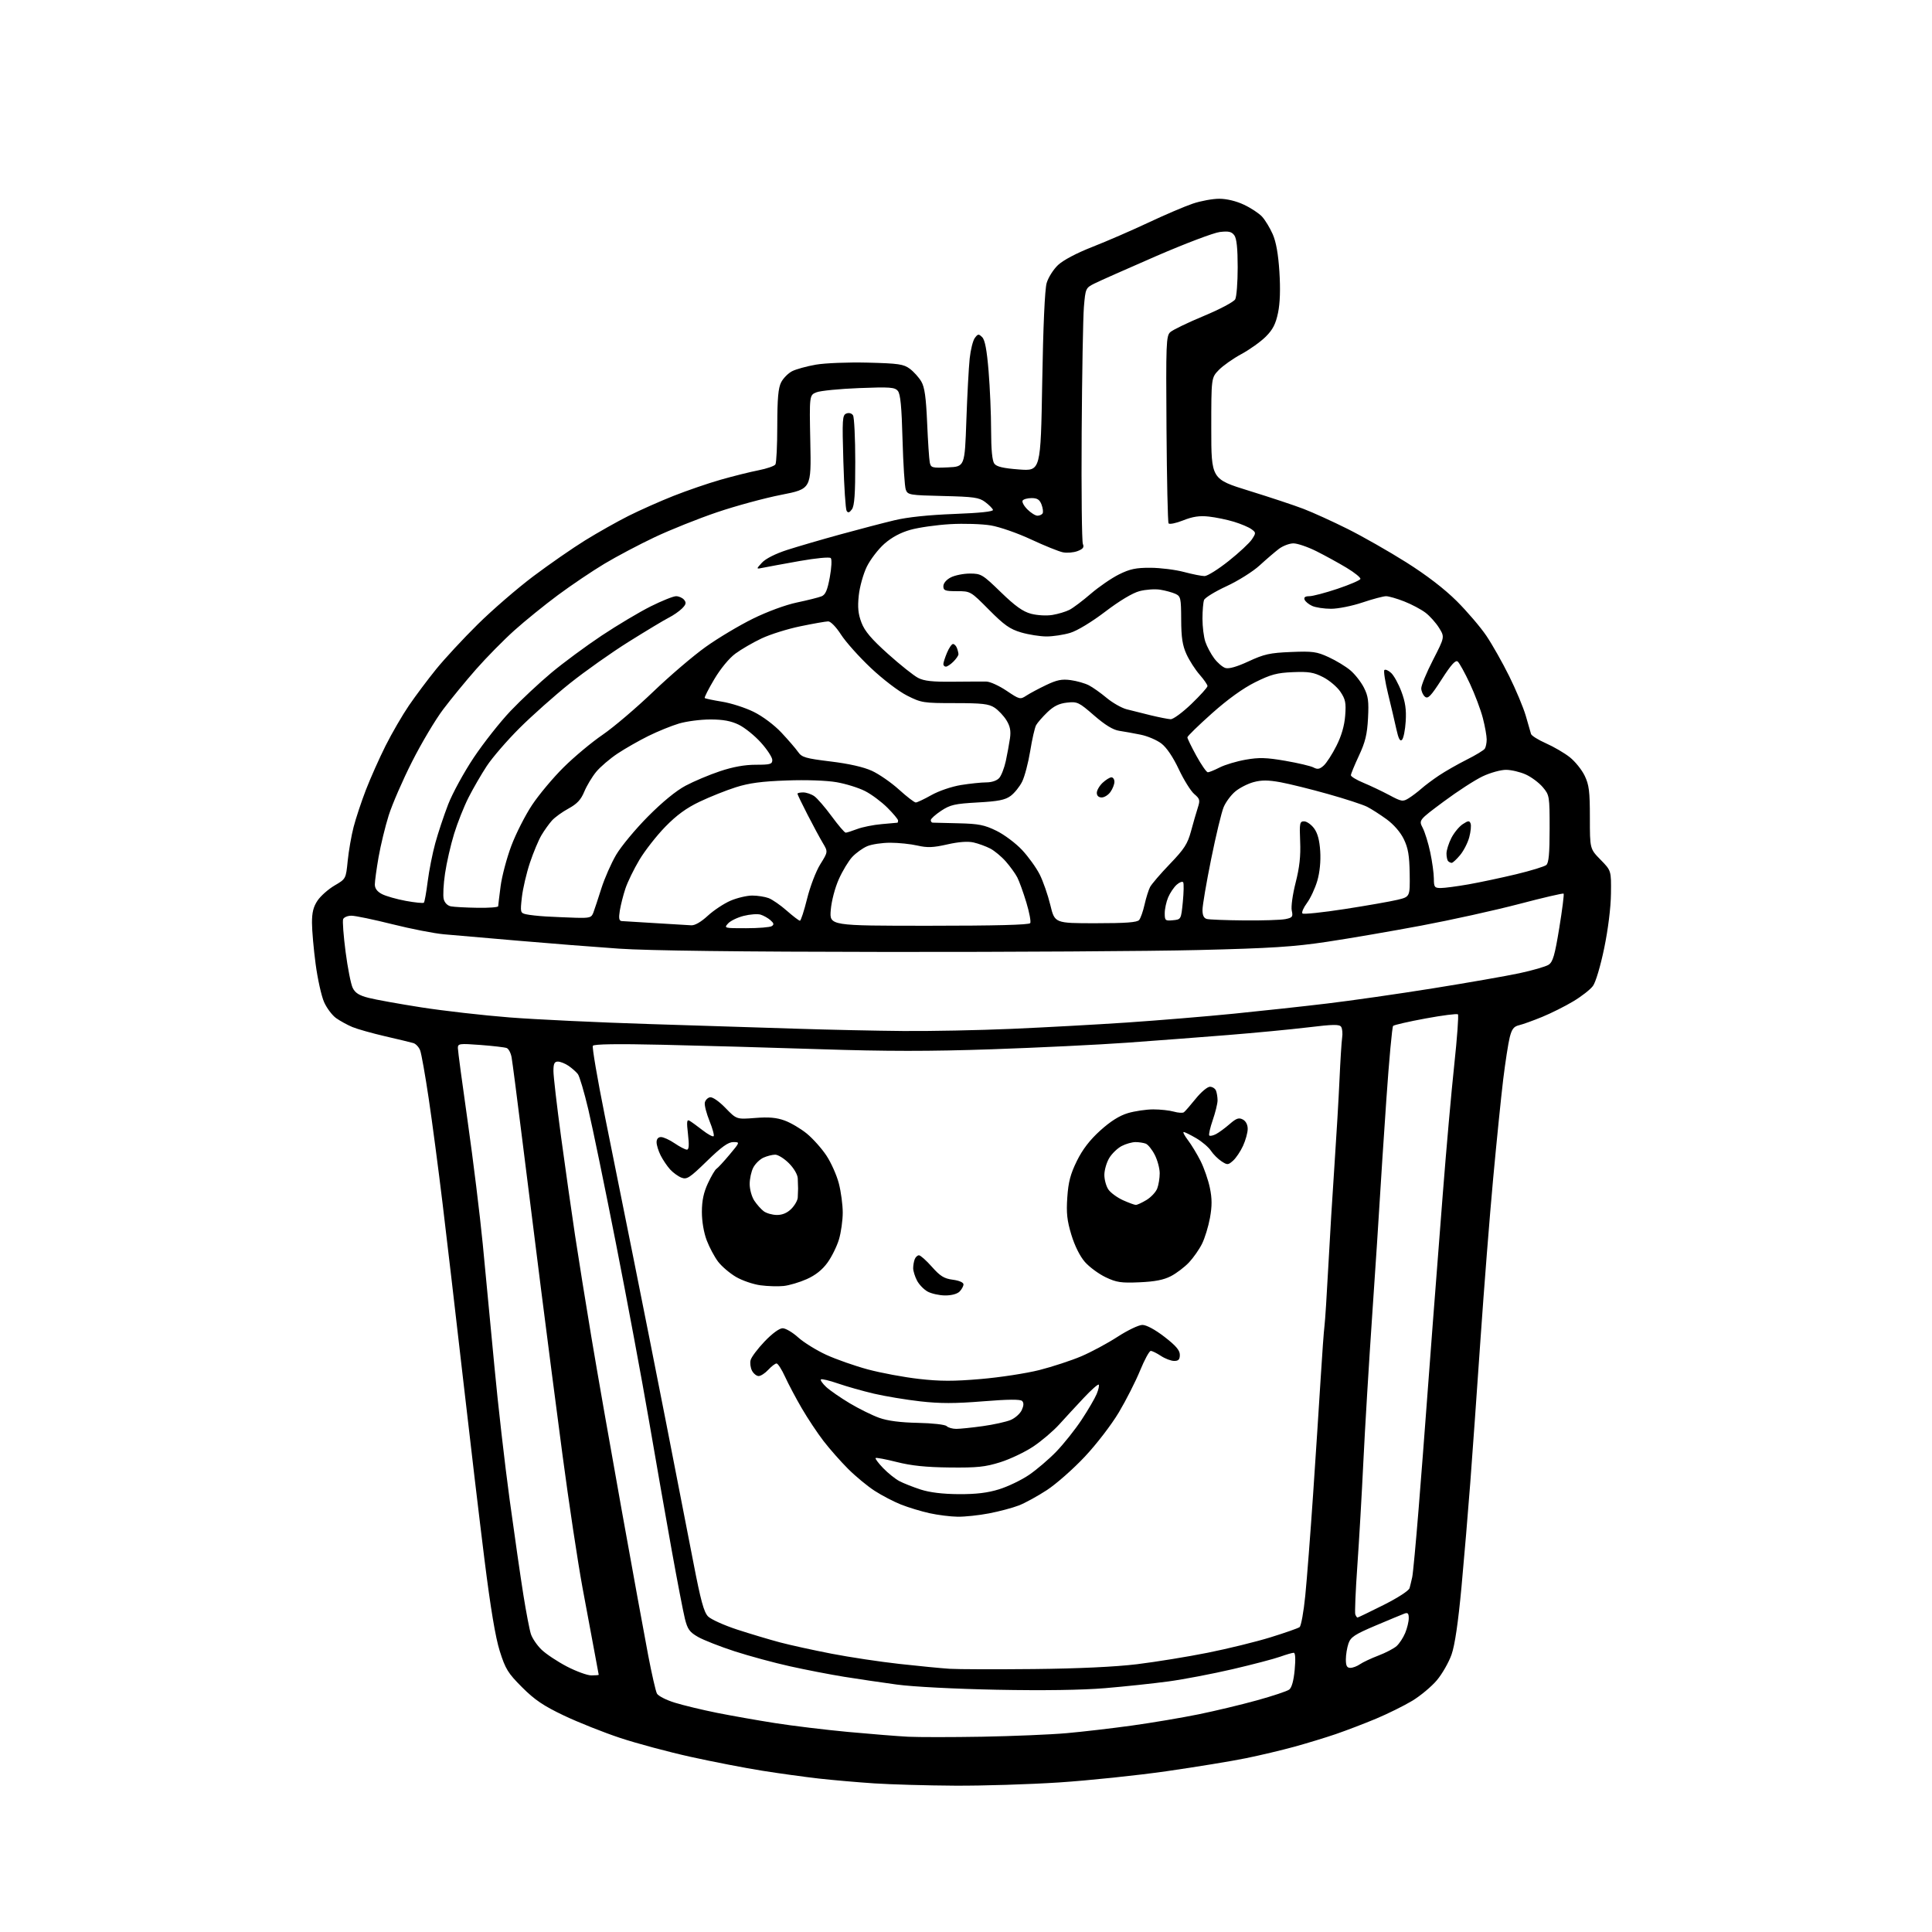 <?xml version="1.0" encoding="UTF-8" standalone="no"?>
<svg 
  version="1.1" 
  xmlns="http://www.w3.org/2000/svg" 
  xmlns:xlink="http://www.w3.org/1999/xlink" 
  xmlns:svg="http://www.w3.org/2000/svg"
  xmlns:rdf="http://www.w3.org/1999/02/22-rdf-syntax-ns#"
  xmlns:cc="http://creativecommons.org/ns#"
  xmlns:dc="http://purl.org/dc/elements/1.1/"
  viewBox="0 0 768 768"
  width="768"
  height="768"
>
<style>svg {background-color: white; }</style>"
<path stroke="none" fill="black" fill-rule="evenodd" d="M379.50,709.83C368.50,709.77 354.10,709.35 347.50,708.92C340.90,708.48 331.00,707.62 325.50,707.00C320.00,706.38 309.90,704.99 303.06,703.90C296.22,702.82 283.39,700.33 274.56,698.38C265.73,696.43 253.10,693.04 246.50,690.85C239.90,688.66 229.86,684.66 224.19,681.97C216.04,678.09 212.56,675.74 207.55,670.73C201.92,665.10 200.93,663.50 198.67,656.36C196.94,650.88 195.01,639.30 192.58,619.91C190.63,604.29 186.76,571.70 184.00,547.50C181.23,523.30 177.61,492.25 175.94,478.50C174.28,464.75 171.80,445.95 170.42,436.71C169.05,427.48 167.52,418.86 167.02,417.55C166.52,416.24 165.30,414.93 164.31,414.64C163.31,414.34 158.26,413.12 153.07,411.93C147.89,410.73 142.04,409.08 140.07,408.26C138.11,407.44 135.21,405.85 133.62,404.73C132.04,403.60 129.88,400.73 128.82,398.33C127.76,395.94 126.26,389.15 125.47,383.24C124.68,377.33 124.03,369.98 124.02,366.90C124.00,362.72 124.57,360.45 126.25,357.96C127.49,356.13 130.53,353.45 133.00,352.00C137.50,349.37 137.50,349.37 138.22,342.18C138.62,338.23 139.67,332.18 140.56,328.75C141.45,325.31 143.65,318.67 145.45,314.00C147.26,309.32 150.78,301.42 153.28,296.43C155.79,291.44 159.97,284.24 162.57,280.43C165.18,276.62 170.04,270.12 173.38,266.00C176.72,261.88 184.17,253.84 189.94,248.15C195.70,242.45 205.62,233.89 211.96,229.11C218.31,224.34 227.59,217.90 232.60,214.80C237.60,211.71 245.35,207.34 249.82,205.09C254.28,202.85 262.34,199.26 267.72,197.13C273.10,195.00 281.55,192.10 286.50,190.69C291.45,189.28 298.20,187.59 301.50,186.95C304.80,186.30 307.83,185.26 308.23,184.63C308.64,184.01 308.98,177.07 308.98,169.20C309.00,158.40 309.37,154.18 310.52,151.97C311.35,150.35 313.30,148.38 314.86,147.57C316.41,146.77 320.66,145.60 324.31,144.96C328.01,144.32 337.10,143.96 344.89,144.15C357.21,144.46 359.19,144.75 361.68,146.60C363.23,147.76 365.28,150.04 366.24,151.67C367.55,153.92 368.11,157.91 368.55,168.07C368.87,175.46 369.34,182.53 369.59,183.79C370.03,185.95 370.47,186.07 376.78,185.79C383.50,185.50 383.50,185.50 384.14,167.18C384.49,157.11 385.09,146.02 385.46,142.53C385.83,139.04 386.75,135.36 387.51,134.35C388.74,132.69 389.04,132.66 390.43,134.03C391.53,135.11 392.28,139.06 392.98,147.53C393.52,154.11 393.98,164.70 393.98,171.06C393.99,178.72 394.42,183.18 395.25,184.30C396.17,185.53 398.76,186.14 405.10,186.62C413.69,187.27 413.69,187.27 414.30,151.89C414.67,129.71 415.33,115.01 416.06,112.51C416.70,110.32 418.74,107.09 420.60,105.34C422.64,103.42 428.01,100.58 434.23,98.15C439.88,95.94 449.88,91.60 456.45,88.51C463.03,85.41 471.00,82.01 474.17,80.94C477.34,79.87 482.09,79.00 484.72,79.01C487.64,79.02 491.44,79.93 494.50,81.38C497.25,82.67 500.49,84.81 501.70,86.13C502.91,87.45 504.80,90.56 505.91,93.06C507.26,96.12 508.13,100.97 508.58,108.04C509.02,114.93 508.84,120.49 508.04,124.34C507.10,128.83 505.97,131.02 503.15,133.84C501.13,135.85 496.78,138.96 493.49,140.74C490.19,142.52 486.15,145.37 484.50,147.07C481.50,150.16 481.50,150.16 481.50,170.31C481.50,190.45 481.50,190.45 496.50,195.09C504.75,197.64 514.51,200.88 518.18,202.29C521.85,203.70 529.73,207.28 535.68,210.25C541.63,213.22 552.12,219.19 559.00,223.53C567.12,228.65 574.16,234.06 579.08,238.95C583.24,243.10 588.55,249.32 590.87,252.76C593.19,256.20 597.26,263.40 599.92,268.76C602.58,274.12 605.54,281.20 606.51,284.50C607.47,287.80 608.41,291.06 608.60,291.75C608.78,292.44 611.46,294.11 614.55,295.48C617.64,296.85 621.89,299.33 624.00,301.00C626.12,302.68 628.78,305.98 629.92,308.34C631.68,311.98 632.00,314.52 632.00,325.03C632.00,337.42 632.00,337.42 636.25,341.76C640.50,346.10 640.50,346.10 640.38,355.30C640.31,360.85 639.24,369.43 637.69,376.93C636.23,384.00 634.30,390.48 633.22,391.93C632.18,393.35 628.66,396.10 625.41,398.04C622.16,399.99 616.58,402.79 613.00,404.25C609.42,405.72 605.31,407.20 603.85,407.54C601.75,408.04 600.97,409.05 600.13,412.39C599.55,414.71 598.39,422.21 597.55,429.05C596.72,435.90 594.92,453.65 593.55,468.50C592.18,483.35 589.91,512.15 588.51,532.50C587.11,552.85 585.29,578.50 584.45,589.50C583.62,600.50 582.05,619.08 580.97,630.79C579.64,645.05 578.33,653.95 577.01,657.72C575.92,660.82 573.29,665.41 571.17,667.93C569.05,670.44 564.66,674.11 561.41,676.08C558.16,678.04 551.67,681.25 547.00,683.21C542.33,685.16 535.12,687.92 531.00,689.33C526.88,690.74 519.45,693.00 514.50,694.36C509.55,695.72 500.92,697.77 495.32,698.91C489.72,700.06 475.55,702.38 463.82,704.07C452.09,705.76 432.82,707.77 421.00,708.55C409.18,709.32 390.50,709.90 379.50,709.83zM390.50,690.37C402.60,690.15 417.68,689.52 424.00,688.96C430.32,688.40 442.02,687.04 450.00,685.93C457.98,684.82 469.90,682.81 476.50,681.46C483.10,680.11 493.54,677.61 499.69,675.90C505.85,674.20 511.59,672.29 512.46,671.65C513.48,670.90 514.25,668.15 514.66,663.75C515.06,659.42 514.92,657.00 514.27,657.00C513.71,657.00 511.28,657.71 508.88,658.57C506.47,659.43 497.98,661.66 490.00,663.52C482.02,665.38 470.55,667.57 464.50,668.39C458.45,669.21 447.11,670.41 439.30,671.07C430.15,671.83 414.83,672.06 396.30,671.70C379.66,671.37 362.86,670.51 356.50,669.64C350.45,668.82 341.00,667.42 335.50,666.54C330.00,665.65 320.32,663.78 314.00,662.37C307.68,660.97 297.77,658.28 292.00,656.41C286.23,654.53 279.70,651.97 277.50,650.72C274.12,648.79 273.31,647.67 272.26,643.47C271.58,640.74 269.20,628.38 266.97,616.00C264.74,603.62 260.68,580.45 257.94,564.50C255.20,548.55 249.33,517.05 244.89,494.50C240.46,471.95 235.49,447.88 233.86,441.00C232.23,434.12 230.36,427.80 229.70,426.95C229.04,426.10 227.39,424.64 226.03,423.70C224.67,422.77 222.76,422.00 221.78,422.00C220.39,422.00 220.00,422.82 220.00,425.75C220.00,427.81 221.37,439.62 223.04,452.00C224.72,464.37 227.21,481.92 228.58,491.00C229.95,500.07 232.88,518.30 235.08,531.50C237.28,544.70 242.68,575.52 247.08,600.00C251.48,624.48 256.24,650.58 257.66,658.00C259.08,665.42 260.64,672.27 261.14,673.21C261.63,674.16 264.84,675.80 268.27,676.85C271.69,677.91 279.23,679.72 285.00,680.88C290.77,682.03 301.12,683.86 308.00,684.94C314.88,686.03 327.93,687.61 337.00,688.46C346.07,689.30 356.88,690.17 361.00,690.38C365.12,690.58 378.40,690.58 390.50,690.37zM235.07,666.00C236.68,666.00 238.00,665.89 238.00,665.75C238.00,665.61 237.31,661.90 236.47,657.50C235.63,653.10 233.40,641.17 231.53,631.00C229.66,620.83 226.10,597.20 223.62,578.50C221.14,559.80 217.30,530.10 215.07,512.50C212.85,494.90 209.43,467.68 207.48,452.00C205.54,436.32 203.68,422.07 203.37,420.32C203.06,418.57 202.18,416.90 201.42,416.61C200.65,416.31 195.97,415.77 191.01,415.39C182.59,414.76 182.00,414.84 182.01,416.61C182.01,417.65 183.78,430.88 185.94,446.00C188.09,461.12 190.77,482.95 191.90,494.50C193.03,506.05 195.11,527.88 196.52,543.00C197.93,558.12 200.66,581.98 202.57,596.00C204.49,610.02 206.95,627.12 208.05,634.00C209.15,640.88 210.49,647.88 211.04,649.57C211.59,651.26 213.49,654.05 215.27,655.77C217.05,657.49 221.57,660.49 225.32,662.45C229.08,664.40 233.46,666.00 235.07,666.00zM411.00,663.47C428.64,663.29 443.34,662.60 452.00,661.55C459.43,660.64 472.05,658.60 480.07,656.99C488.08,655.39 499.33,652.63 505.07,650.85C510.80,649.08 516.00,647.26 516.60,646.81C517.21,646.37 518.23,640.71 518.87,634.25C519.52,627.79 520.91,609.67 521.98,594.00C523.04,578.33 524.39,557.62 524.98,548.00C525.57,538.38 526.25,528.92 526.51,527.00C526.76,525.08 527.44,514.50 528.02,503.50C528.60,492.50 529.70,474.27 530.48,463.00C531.25,451.73 532.15,436.43 532.48,429.00C532.81,421.57 533.28,414.15 533.52,412.50C533.77,410.85 533.60,408.92 533.14,408.20C532.47,407.14 530.06,407.17 519.91,408.40C513.08,409.22 498.73,410.59 488.00,411.45C477.27,412.31 459.27,413.68 448.00,414.49C436.73,415.30 412.59,416.47 394.37,417.10C369.52,417.95 352.41,417.94 325.87,417.07C306.42,416.44 278.31,415.64 263.40,415.31C245.38,414.90 236.09,415.04 235.67,415.72C235.32,416.28 237.47,428.84 240.44,443.62C243.41,458.40 248.56,484.00 251.88,500.50C255.20,517.00 261.05,546.48 264.88,566.00C268.71,585.52 273.53,610.26 275.60,620.97C278.55,636.29 279.81,640.90 281.48,642.57C282.66,643.75 287.87,646.09 293.06,647.79C298.25,649.48 305.88,651.76 310.00,652.86C314.12,653.95 323.35,655.98 330.50,657.36C337.65,658.75 349.80,660.58 357.50,661.43C365.20,662.29 374.20,663.16 377.50,663.37C380.80,663.58 395.88,663.62 411.00,663.47zM536.78,663.00C537.76,663.00 539.48,662.35 540.61,661.56C541.75,660.77 545.05,659.21 547.95,658.11C550.85,657.01 554.11,655.30 555.19,654.32C556.28,653.34 557.80,651.01 558.58,649.15C559.36,647.28 560.00,644.64 560.00,643.27C560.00,641.32 559.62,640.93 558.25,641.44C557.29,641.80 552.13,643.94 546.79,646.20C538.51,649.71 536.93,650.75 536.04,653.30C535.47,654.95 535.00,657.81 535.00,659.65C535.00,662.19 535.43,663.00 536.78,663.00zM539.63,643.00C539.85,643.00 544.49,640.76 549.94,638.03C555.71,635.13 560.05,632.32 560.33,631.28C560.60,630.30 561.07,628.35 561.38,626.94C561.69,625.54 562.83,613.39 563.91,599.94C564.99,586.50 566.36,568.75 566.96,560.50C567.56,552.25 568.73,536.73 569.56,526.00C570.39,515.27 572.18,492.10 573.54,474.50C574.91,456.90 576.95,433.80 578.10,423.17C579.24,412.54 579.89,403.56 579.55,403.22C579.21,402.88 573.43,403.61 566.72,404.85C560.00,406.09 554.18,407.42 553.79,407.81C553.39,408.21 552.18,421.35 551.10,437.02C550.02,452.68 548.86,470.45 548.51,476.50C548.17,482.55 546.81,503.25 545.49,522.50C544.17,541.75 542.58,568.08 541.96,581.00C541.34,593.92 540.26,612.60 539.56,622.50C538.86,632.40 538.50,641.06 538.75,641.75C539.01,642.44 539.40,643.00 539.63,643.00zM380.66,602.92C377.82,602.88 372.80,602.25 369.50,601.52C366.20,600.79 361.11,599.25 358.18,598.09C355.26,596.93 350.54,594.47 347.68,592.62C344.83,590.78 340.08,586.85 337.12,583.89C334.16,580.93 329.77,575.95 327.35,572.81C324.94,569.67 321.05,563.82 318.71,559.80C316.37,555.79 313.38,550.14 312.06,547.25C310.74,544.36 309.22,542.00 308.69,542.00C308.16,542.00 306.69,543.12 305.41,544.50C304.14,545.88 302.41,547.00 301.58,547.00C300.75,547.00 299.57,546.06 298.95,544.91C298.33,543.76 298.08,541.84 298.38,540.66C298.68,539.47 301.18,536.14 303.94,533.25C306.95,530.10 309.81,528.00 311.11,528.00C312.29,528.00 315.07,529.64 317.28,531.64C319.50,533.64 324.50,536.74 328.40,538.54C332.31,540.34 339.77,542.96 345.00,544.37C350.23,545.77 359.35,547.47 365.28,548.14C373.70,549.10 379.11,549.11 389.91,548.18C397.53,547.53 408.00,545.92 413.18,544.61C418.36,543.29 425.85,540.83 429.82,539.15C433.79,537.46 440.29,533.96 444.27,531.38C448.25,528.80 452.67,526.68 454.11,526.68C455.70,526.67 459.12,528.51 462.86,531.39C467.41,534.90 469.00,536.75 469.00,538.56C469.00,540.43 468.47,541.00 466.75,540.99C465.51,540.99 463.15,540.09 461.50,539.00C459.85,537.91 458.03,537.01 457.45,537.01C456.87,537.00 454.96,540.52 453.20,544.81C451.44,549.11 447.64,556.60 444.75,561.45C441.81,566.38 435.84,574.15 431.19,579.09C426.62,583.95 419.87,589.90 416.19,592.31C412.51,594.72 407.48,597.48 405.00,598.44C402.52,599.40 397.20,600.82 393.16,601.59C389.13,602.37 383.50,602.96 380.66,602.92zM381.14,593.95C388.06,593.98 392.59,593.44 397.14,592.02C400.64,590.94 405.98,588.38 409.00,586.33C412.02,584.28 416.92,580.11 419.87,577.06C422.83,574.00 427.36,568.31 429.94,564.41C432.52,560.51 435.22,555.88 435.95,554.13C436.67,552.37 437.04,550.70 436.75,550.42C436.47,550.13 433.78,552.51 430.79,555.70C427.79,558.89 423.40,563.64 421.04,566.26C418.67,568.87 414.04,572.81 410.74,575.02C407.44,577.22 401.54,580.03 397.62,581.26C391.63,583.14 388.44,583.47 377.50,583.35C368.15,583.25 362.26,582.64 356.50,581.18C352.11,580.07 348.31,579.35 348.07,579.59C347.83,579.83 349.18,581.64 351.07,583.60C352.96,585.56 355.85,587.88 357.50,588.76C359.15,589.63 362.98,591.14 366.00,592.12C369.63,593.29 374.77,593.91 381.14,593.95zM380.13,568.00C381.63,568.00 386.37,567.51 390.67,566.91C394.96,566.32 399.94,565.21 401.74,564.47C403.53,563.72 405.52,561.94 406.17,560.52C406.98,558.75 407.02,557.62 406.31,556.91C405.60,556.20 400.75,556.24 390.71,557.05C379.57,557.95 373.70,557.95 365.82,557.06C360.14,556.42 351.87,555.04 347.44,554.01C343.00,552.97 336.56,551.15 333.12,549.96C329.68,548.77 326.62,548.04 326.32,548.34C326.02,548.64 326.98,550.00 328.45,551.37C329.92,552.73 334.14,555.64 337.81,557.84C341.49,560.03 346.75,562.63 349.50,563.61C352.84,564.81 357.93,565.47 364.86,565.61C370.71,565.73 375.69,566.29 376.31,566.91C376.91,567.51 378.63,568.00 380.13,568.00zM375.68,514.96C373.38,514.94 370.27,514.25 368.76,513.43C367.26,512.62 365.34,510.63 364.51,509.02C363.68,507.42 363.00,505.21 363.00,504.13C363.00,503.05 363.27,501.45 363.61,500.58C363.94,499.71 364.70,499.00 365.30,499.00C365.90,499.00 368.22,501.06 370.45,503.58C373.74,507.29 375.30,508.26 378.75,508.71C381.28,509.04 383.00,509.79 383.00,510.56C383.00,511.27 382.29,512.56 381.43,513.43C380.48,514.37 378.19,514.98 375.68,514.96zM311.50,511.20C309.30,511.43 305.15,511.31 302.28,510.92C299.41,510.54 295.04,509.04 292.56,507.59C290.09,506.14 286.89,503.42 285.46,501.54C284.03,499.66 281.99,495.84 280.93,493.05C279.77,489.99 279.00,485.50 279.01,481.74C279.02,477.28 279.70,474.04 281.41,470.37C282.72,467.55 284.25,464.96 284.81,464.62C285.36,464.28 287.70,461.75 290.00,459.00C294.19,454.00 294.19,454.00 291.48,454.00C289.46,454.00 286.80,455.92 281.03,461.53C274.14,468.24 273.03,468.96 270.90,468.14C269.58,467.63 267.54,466.15 266.37,464.86C265.19,463.56 263.51,461.06 262.62,459.30C261.73,457.54 261.00,455.18 261.00,454.05C261.00,452.76 261.65,452.00 262.77,452.00C263.74,452.00 266.19,453.12 268.21,454.50C270.24,455.88 272.41,457.00 273.05,457.00C273.87,457.00 273.99,455.24 273.49,450.87C272.90,445.84 273.02,444.88 274.14,445.54C274.89,445.98 277.21,447.66 279.30,449.29C281.38,450.91 283.36,451.98 283.68,451.66C284.00,451.33 283.26,448.61 282.04,445.61C280.82,442.60 279.98,439.33 280.17,438.33C280.37,437.34 281.29,436.37 282.23,436.19C283.24,436.00 285.78,437.75 288.38,440.43C292.81,444.99 292.81,444.99 300.16,444.41C305.58,443.98 308.65,444.24 311.91,445.43C314.34,446.31 318.31,448.65 320.74,450.64C323.16,452.63 326.67,456.56 328.53,459.38C330.40,462.20 332.61,467.18 333.46,470.46C334.31,473.74 335.00,478.94 335.00,482.03C335.00,485.11 334.33,489.90 333.51,492.65C332.69,495.41 330.63,499.59 328.94,501.92C326.87,504.78 324.16,506.93 320.68,508.48C317.83,509.75 313.70,510.97 311.50,511.20zM453.00,509.73C445.63,510.05 443.83,509.78 439.49,507.71C436.74,506.39 433.04,503.67 431.27,501.66C429.30,499.41 427.22,495.24 425.89,490.87C424.16,485.18 423.84,482.19 424.27,475.95C424.68,469.87 425.52,466.69 428.07,461.50C430.33,456.91 433.21,453.17 437.36,449.41C441.45,445.72 444.98,443.49 448.37,442.48C451.12,441.67 455.65,441.00 458.44,441.00C461.23,441.00 464.91,441.40 466.62,441.89C468.33,442.38 470.13,442.49 470.62,442.14C471.10,441.79 473.22,439.36 475.32,436.75C477.42,434.14 479.96,432.00 480.96,432.00C481.96,432.00 483.06,432.71 483.39,433.58C483.73,434.45 484.00,436.18 484.00,437.43C484.00,438.67 483.14,442.19 482.08,445.26C481.03,448.32 480.41,451.08 480.71,451.38C481.02,451.68 482.22,451.43 483.38,450.82C484.55,450.21 486.98,448.42 488.80,446.84C491.47,444.52 492.46,444.18 494.05,445.02C495.26,445.67 495.99,447.10 495.98,448.79C495.97,450.28 495.13,453.30 494.12,455.50C493.11,457.70 491.33,460.35 490.17,461.38C488.18,463.15 487.90,463.16 485.54,461.62C484.16,460.71 482.28,458.83 481.37,457.45C480.46,456.06 477.83,453.81 475.52,452.46C473.21,451.11 470.97,450.00 470.54,450.00C470.11,450.00 470.88,451.46 472.24,453.25C473.60,455.04 475.85,458.75 477.24,461.50C478.63,464.25 480.29,469.06 480.94,472.18C481.83,476.47 481.83,479.40 480.98,484.13C480.35,487.57 478.93,492.22 477.81,494.45C476.70,496.68 474.37,500.00 472.64,501.84C470.91,503.67 467.70,506.12 465.50,507.27C462.62,508.77 459.13,509.46 453.00,509.73zM308.80,482.97C310.99,482.99 312.91,482.18 314.55,480.55C315.90,479.20 317.06,477.17 317.12,476.05C317.19,474.92 317.25,473.32 317.25,472.50C317.25,471.68 317.19,469.83 317.12,468.40C317.05,466.90 315.57,464.37 313.60,462.40C311.73,460.53 309.28,459.00 308.15,459.00C307.02,459.00 304.91,459.54 303.47,460.19C302.03,460.85 300.21,462.63 299.43,464.15C298.64,465.66 298.00,468.61 298.01,470.70C298.01,472.79 298.83,475.74 299.84,477.27C300.84,478.79 302.52,480.68 303.58,481.48C304.64,482.28 306.98,482.95 308.80,482.97zM451.50,478.97C452.05,478.98 453.97,478.09 455.77,477.00C457.58,475.90 459.49,473.84 460.02,472.43C460.56,471.02 461.00,468.31 461.00,466.40C461.00,464.48 460.12,461.19 459.04,459.08C457.97,456.97 456.35,454.97 455.46,454.62C454.57,454.28 452.73,454.00 451.37,454.00C450.01,454.00 447.55,454.70 445.91,455.55C444.26,456.40 442.03,458.54 440.96,460.30C439.89,462.06 439.01,465.09 439.00,467.03C439.00,468.97 439.73,471.60 440.63,472.89C441.53,474.17 444.12,476.06 446.38,477.09C448.65,478.11 450.95,478.96 451.50,478.97zM359.01,409.84C369.75,409.93 389.10,409.55 402.01,408.99C414.93,408.43 435.62,407.30 448.00,406.47C460.38,405.63 479.50,404.05 490.50,402.95C501.50,401.85 518.15,400.04 527.50,398.92C536.85,397.81 555.74,395.10 569.49,392.90C583.23,390.70 598.75,387.99 603.99,386.87C609.22,385.75 614.44,384.24 615.58,383.51C617.29,382.41 618.04,379.85 619.83,368.92C621.02,361.63 621.80,355.47 621.56,355.23C621.33,355.00 613.34,356.85 603.82,359.36C594.29,361.86 576.83,365.72 565.00,367.94C553.17,370.16 536.30,373.06 527.50,374.38C514.35,376.36 505.26,376.95 476.50,377.65C457.25,378.12 401.45,378.46 352.50,378.41C294.02,378.35 257.50,377.90 246.00,377.10C236.38,376.44 218.38,375.02 206.00,373.95C193.62,372.88 180.35,371.73 176.50,371.40C172.65,371.06 163.43,369.26 156.00,367.40C148.57,365.54 141.25,364.01 139.72,364.01C138.19,364.00 136.70,364.63 136.40,365.39C136.11,366.16 136.55,372.01 137.38,378.40C138.21,384.78 139.48,391.22 140.20,392.69C141.18,394.71 142.74,395.70 146.50,396.66C149.25,397.37 158.70,399.07 167.50,400.45C176.30,401.82 192.05,403.62 202.50,404.44C212.95,405.26 237.93,406.44 258.00,407.07C278.07,407.70 304.62,408.55 317.00,408.94C329.38,409.34 348.28,409.75 359.01,409.84zM296.60,368.98C301.49,368.98 306.07,368.61 306.77,368.16C307.76,367.54 307.65,367.00 306.27,365.79C305.30,364.94 303.53,363.94 302.34,363.58C301.16,363.22 298.15,363.44 295.65,364.07C293.16,364.69 290.35,366.06 289.41,367.10C287.73,368.95 287.91,369.00 296.60,368.98zM274.77,367.82C276.19,367.93 278.65,366.52 281.34,364.04C283.70,361.87 287.77,359.17 290.40,358.04C293.02,356.92 296.90,356.00 299.02,356.00C301.14,356.00 304.08,356.46 305.56,357.02C307.03,357.58 310.28,359.83 312.76,362.02C315.25,364.21 317.60,366.00 317.98,366.00C318.36,366.00 319.64,362.07 320.83,357.27C322.03,352.41 324.35,346.34 326.07,343.57C329.17,338.60 329.17,338.60 327.05,335.05C325.89,333.10 323.15,328.02 320.97,323.77C318.79,319.52 317.00,315.81 317.00,315.52C317.00,315.23 318.02,315.00 319.28,315.00C320.53,315.00 322.52,315.68 323.70,316.50C324.88,317.33 327.99,320.93 330.61,324.50C333.24,328.08 335.74,331.00 336.17,331.00C336.61,331.00 338.66,330.35 340.73,329.56C342.80,328.77 347.20,327.88 350.50,327.60C353.80,327.32 356.61,327.06 356.75,327.04C356.89,327.02 357.00,326.62 357.00,326.16C357.00,325.69 355.09,323.40 352.75,321.07C350.41,318.73 346.42,315.76 343.89,314.47C341.35,313.17 336.26,311.58 332.57,310.94C328.59,310.25 320.52,309.96 312.69,310.25C302.83,310.60 297.73,311.28 292.50,312.95C288.65,314.17 282.19,316.75 278.14,318.68C272.87,321.18 268.97,324.03 264.47,328.64C261.00,332.20 256.37,338.12 254.17,341.80C251.97,345.49 249.46,350.64 248.60,353.25C247.73,355.86 246.74,359.80 246.38,362.00C245.90,365.01 246.08,366.03 247.12,366.14C247.88,366.21 253.90,366.58 260.50,366.96C267.10,367.34 273.52,367.73 274.77,367.82zM369.30,368.00C395.67,368.00 409.10,367.65 409.53,366.96C409.88,366.39 409.18,362.67 407.98,358.71C406.78,354.74 405.16,350.27 404.38,348.76C403.60,347.26 401.55,344.42 399.83,342.46C398.11,340.50 395.31,338.17 393.60,337.29C391.90,336.41 388.93,335.33 387.00,334.89C384.71,334.37 381.10,334.64 376.55,335.67C370.95,336.94 368.65,337.03 364.72,336.13C362.04,335.51 357.17,335.00 353.89,335.00C350.62,335.00 346.49,335.62 344.72,336.38C342.95,337.13 340.29,339.05 338.80,340.63C337.32,342.21 334.91,346.20 333.44,349.50C331.90,352.96 330.54,358.15 330.24,361.75C329.73,368.00 329.73,368.00 369.30,368.00zM435.51,367.00C447.56,367.00 452.03,366.67 452.83,365.71C453.42,365.00 454.39,362.24 454.98,359.58C455.58,356.92 456.56,353.79 457.16,352.62C457.77,351.46 461.31,347.32 465.05,343.44C470.76,337.50 472.09,335.45 473.44,330.44C474.32,327.17 475.53,322.98 476.13,321.13C477.12,318.07 476.98,317.55 474.72,315.63C473.35,314.46 470.59,310.03 468.59,305.79C466.30,300.92 463.74,297.14 461.67,295.56C459.86,294.18 456.16,292.60 453.44,292.05C450.72,291.50 446.88,290.80 444.91,290.51C442.45,290.14 439.30,288.21 434.91,284.40C428.85,279.13 428.26,278.85 424.16,279.30C420.99,279.65 418.89,280.68 416.33,283.14C414.41,284.99 412.40,287.30 411.86,288.28C411.33,289.27 410.27,293.89 409.52,298.56C408.76,303.22 407.32,308.69 406.32,310.71C405.32,312.72 403.25,315.28 401.73,316.40C399.54,318.00 396.81,318.54 388.61,318.99C379.54,319.50 377.74,319.91 374.12,322.30C371.86,323.80 370.00,325.47 370.00,326.01C370.00,326.56 370.34,327.01 370.75,327.02C371.16,327.03 375.77,327.14 381.00,327.27C389.07,327.46 391.35,327.92 396.12,330.26C399.22,331.78 403.79,335.21 406.29,337.88C408.79,340.55 411.94,344.93 413.30,347.62C414.65,350.30 416.55,355.76 417.52,359.75C419.27,367.00 419.27,367.00 435.51,367.00zM466.25,365.81C469.50,365.50 469.50,365.50 470.19,358.55C470.56,354.73 470.63,351.21 470.34,350.74C470.04,350.26 468.88,350.69 467.76,351.68C466.64,352.68 465.11,354.95 464.36,356.72C463.61,358.49 463.00,361.33 463.00,363.03C463.00,365.92 463.22,366.11 466.25,365.81zM494.62,365.88C501.84,365.95 509.18,365.71 510.92,365.37C513.77,364.80 514.04,364.45 513.50,361.99C513.16,360.45 513.84,355.56 515.03,350.88C516.58,344.81 517.08,340.30 516.83,334.50C516.53,327.20 516.67,326.50 518.39,326.50C519.43,326.50 521.21,327.74 522.35,329.26C523.77,331.16 524.53,334.00 524.81,338.38C525.06,342.36 524.63,346.76 523.65,350.12C522.79,353.08 520.94,357.05 519.54,358.95C518.14,360.84 517.33,362.72 517.75,363.12C518.16,363.52 525.70,362.73 534.50,361.37C543.30,360.01 552.75,358.35 555.50,357.69C560.50,356.49 560.50,356.49 560.37,347.30C560.26,340.08 559.76,337.14 558.04,333.58C556.70,330.81 554.04,327.75 551.18,325.66C548.60,323.79 545.13,321.56 543.45,320.71C541.77,319.85 534.79,317.57 527.95,315.65C521.10,313.72 512.58,311.61 509.00,310.95C504.08,310.06 501.48,310.05 498.30,310.91C495.98,311.54 492.70,313.22 491.01,314.65C489.31,316.07 487.24,318.87 486.41,320.87C485.57,322.87 483.34,332.15 481.45,341.50C479.56,350.85 478.01,359.93 478.01,361.68C478.00,363.87 478.54,365.00 479.75,365.31C480.71,365.56 487.41,365.82 494.62,365.88zM228.77,364.82C234.44,364.98 235.12,364.79 235.88,362.75C236.34,361.51 237.77,357.20 239.05,353.16C240.33,349.13 242.98,343.11 244.94,339.78C246.90,336.46 252.56,329.63 257.53,324.62C263.20,318.89 268.77,314.32 272.53,312.33C275.81,310.58 281.95,307.99 286.18,306.58C291.33,304.85 296.02,304.00 300.43,304.00C306.21,304.00 307.00,303.77 307.00,302.11C307.00,301.07 304.97,297.95 302.48,295.19C299.99,292.42 296.02,289.22 293.66,288.08C290.57,286.58 287.41,286.00 282.37,286.00C278.51,286.00 272.92,286.73 269.93,287.61C266.94,288.50 261.46,290.72 257.75,292.56C254.04,294.39 248.52,297.54 245.49,299.55C242.45,301.57 238.63,304.84 236.99,306.82C235.36,308.81 233.23,312.35 232.26,314.69C230.94,317.90 229.38,319.56 225.99,321.41C223.50,322.76 220.54,324.91 219.40,326.18C218.26,327.46 216.38,330.07 215.24,332.00C214.09,333.93 212.02,338.88 210.64,343.00C209.27,347.12 207.83,353.29 207.45,356.70C206.78,362.66 206.84,362.92 209.13,363.44C210.43,363.74 213.97,364.13 217.00,364.31C220.03,364.48 225.32,364.71 228.77,364.82zM189.75,360.86C194.29,360.94 198.01,360.66 198.03,360.25C198.05,359.84 198.48,356.25 199.00,352.28C199.52,348.31 201.43,341.10 203.25,336.25C205.07,331.40 208.79,324.07 211.52,319.97C214.25,315.87 219.89,309.13 224.06,305.01C228.22,300.88 235.20,295.05 239.57,292.07C243.93,289.08 252.92,281.43 259.56,275.07C266.19,268.70 275.64,260.63 280.56,257.13C285.47,253.62 293.91,248.59 299.29,245.94C305.00,243.13 312.29,240.44 316.79,239.50C321.03,238.61 325.43,237.50 326.56,237.05C328.14,236.41 328.90,234.66 329.86,229.46C330.56,225.65 330.73,222.33 330.24,221.84C329.75,221.35 324.39,221.86 317.94,223.00C311.65,224.12 305.15,225.31 303.50,225.65C300.50,226.27 300.50,226.27 302.89,223.67C304.35,222.08 308.24,220.12 312.89,218.61C317.08,217.26 326.57,214.49 334.00,212.45C341.43,210.41 351.10,207.88 355.50,206.83C360.68,205.58 369.07,204.70 379.29,204.31C389.59,203.92 394.95,203.35 394.72,202.67C394.53,202.09 393.13,200.69 391.62,199.56C389.20,197.75 387.14,197.46 374.88,197.17C361.59,196.86 360.85,196.74 360.07,194.67C359.62,193.48 359.04,184.53 358.77,174.78C358.42,161.71 357.94,156.63 356.91,155.40C355.70,153.93 353.81,153.79 341.51,154.27C333.81,154.57 326.20,155.32 324.61,155.93C321.73,157.05 321.73,157.05 322.11,175.70C322.50,194.35 322.50,194.35 310.50,196.71C303.90,198.00 292.43,201.12 285.00,203.64C277.57,206.16 266.45,210.61 260.27,213.53C254.09,216.45 245.09,221.21 240.27,224.10C235.45,226.99 227.14,232.59 221.81,236.54C216.49,240.49 208.67,246.82 204.45,250.61C200.23,254.40 193.41,261.32 189.29,266.00C185.17,270.68 179.26,277.88 176.16,282.00C173.05,286.12 167.48,295.48 163.79,302.79C160.09,310.09 155.92,319.69 154.52,324.11C153.13,328.54 151.31,336.01 150.49,340.71C149.67,345.41 149.00,350.32 149.00,351.61C149.00,353.17 149.95,354.44 151.85,355.42C153.41,356.23 157.69,357.45 161.34,358.12C165.00,358.79 168.22,359.11 168.50,358.83C168.78,358.55 169.46,354.77 170.01,350.42C170.56,346.07 171.92,339.21 173.03,335.17C174.13,331.13 176.44,324.21 178.14,319.79C179.85,315.36 184.44,306.97 188.34,301.13C192.24,295.30 198.82,286.96 202.96,282.61C207.11,278.25 214.40,271.43 219.16,267.45C223.92,263.47 232.92,256.82 239.16,252.67C245.40,248.52 254.16,243.30 258.63,241.06C263.10,238.83 267.65,237.00 268.75,237.00C269.85,237.00 271.29,237.64 271.94,238.43C272.89,239.57 272.72,240.28 271.12,241.88C270.01,242.99 267.62,244.65 265.80,245.56C263.99,246.48 256.88,250.76 250.00,255.06C243.12,259.36 232.55,266.84 226.50,271.67C220.45,276.51 211.44,284.52 206.47,289.48C201.50,294.44 195.67,301.20 193.50,304.50C191.33,307.80 188.07,313.43 186.26,317.00C184.44,320.57 181.85,327.10 180.50,331.50C179.15,335.90 177.53,342.97 176.91,347.22C176.28,351.46 176.04,356.04 176.38,357.40C176.76,358.89 177.89,360.03 179.25,360.29C180.49,360.53 185.21,360.79 189.75,360.86zM572.75,353.00C574.26,353.00 579.23,352.34 583.79,351.54C588.36,350.73 596.87,348.92 602.72,347.52C608.57,346.11 613.95,344.46 614.68,343.85C615.65,343.04 616.00,339.28 616.00,329.45C616.00,316.45 615.94,316.08 613.29,312.93C611.80,311.16 608.76,308.89 606.54,307.88C604.32,306.87 600.78,306.03 598.69,306.02C596.59,306.01 592.40,307.17 589.37,308.61C586.34,310.04 579.38,314.55 573.91,318.62C563.96,326.02 563.96,326.02 565.55,329.10C566.42,330.79 567.78,335.17 568.55,338.84C569.33,342.50 569.97,347.19 569.98,349.25C570.00,352.67 570.24,353.00 572.75,353.00zM577.08,343.00C576.67,343.00 576.03,342.70 575.67,342.33C575.30,341.97 575.00,340.60 575.00,339.29C575.00,337.99 575.87,335.21 576.94,333.11C578.01,331.02 580.04,328.55 581.46,327.62C583.63,326.19 584.12,326.15 584.58,327.36C584.89,328.15 584.64,330.62 584.04,332.85C583.44,335.08 581.79,338.28 580.38,339.95C578.98,341.63 577.49,343.00 577.08,343.00zM364.03,319.00C364.58,319.00 367.39,317.67 370.27,316.05C373.23,314.39 378.32,312.66 382.00,312.06C385.57,311.49 390.12,311.01 392.10,311.01C394.26,311.00 396.30,310.31 397.22,309.25C398.06,308.29 399.23,305.25 399.83,302.50C400.42,299.75 401.16,295.70 401.48,293.50C401.90,290.53 401.54,288.68 400.07,286.30C398.98,284.55 396.86,282.30 395.34,281.30C393.04,279.80 390.43,279.50 379.54,279.50C367.04,279.50 366.26,279.38 360.56,276.50C357.19,274.80 350.95,270.03 346.15,265.50C341.49,261.10 336.16,255.14 334.31,252.25C332.37,249.23 330.21,247.01 329.22,247.01C328.27,247.02 323.31,247.89 318.19,248.95C313.07,250.00 306.09,252.19 302.69,253.81C299.28,255.42 294.62,258.13 292.32,259.83C289.86,261.64 286.42,265.81 283.94,269.99C281.63,273.88 279.92,277.25 280.14,277.48C280.37,277.70 283.46,278.35 287.02,278.93C290.58,279.50 296.24,281.32 299.59,282.97C303.16,284.73 307.73,288.15 310.63,291.23C313.35,294.13 316.33,297.59 317.25,298.91C318.73,301.05 320.20,301.48 330.19,302.70C337.44,303.58 343.29,304.90 346.58,306.41C349.40,307.70 354.26,311.06 357.37,313.88C360.48,316.70 363.47,319.00 364.03,319.00zM560.00,317.30C561.38,316.44 563.62,314.74 565.00,313.52C566.38,312.29 569.52,309.94 572.00,308.28C574.48,306.62 579.42,303.80 583.00,302.00C586.58,300.21 589.83,298.24 590.23,297.62C590.64,297.00 590.98,295.36 590.98,293.96C590.99,292.56 590.31,288.74 589.46,285.46C588.62,282.18 586.29,276.01 584.30,271.74C582.30,267.47 580.13,263.53 579.47,262.98C578.60,262.25 576.86,264.18 573.08,270.07C568.77,276.76 567.64,277.94 566.44,276.95C565.65,276.29 564.99,274.80 564.97,273.63C564.96,272.46 567.05,267.39 569.63,262.37C574.31,253.24 574.31,253.24 572.06,249.60C570.82,247.60 568.39,244.88 566.66,243.56C564.92,242.24 561.12,240.22 558.21,239.08C555.31,237.94 552.05,237.00 550.98,237.00C549.92,237.00 545.69,238.12 541.59,239.50C537.50,240.88 531.89,242.00 529.12,242.00C526.36,242.00 522.97,241.49 521.60,240.86C520.23,240.24 518.87,239.12 518.59,238.36C518.23,237.44 518.85,237.00 520.48,237.00C521.81,237.00 526.86,235.67 531.69,234.05C536.52,232.43 540.61,230.67 540.78,230.15C540.96,229.63 538.49,227.63 535.30,225.71C532.11,223.79 526.70,220.82 523.28,219.11C519.86,217.40 515.75,216.00 514.16,216.00C512.57,216.00 509.97,216.99 508.38,218.19C506.80,219.39 503.34,222.36 500.70,224.78C498.06,227.20 492.15,230.91 487.58,233.02C483.01,235.13 478.98,237.60 478.63,238.51C478.29,239.42 478.00,242.76 478.00,245.93C478.00,249.11 478.51,253.23 479.14,255.10C479.76,256.97 481.34,259.93 482.64,261.68C483.94,263.43 485.95,265.17 487.10,265.53C488.49,265.97 491.65,265.07 496.35,262.89C502.52,260.03 504.82,259.52 513.16,259.18C521.80,258.82 523.40,259.04 528.16,261.23C531.10,262.58 534.98,264.93 536.79,266.47C538.61,268.00 541.02,271.08 542.16,273.31C543.89,276.71 544.16,278.70 543.81,285.48C543.47,291.93 542.73,294.99 540.19,300.41C538.44,304.16 537.00,307.65 537.00,308.17C537.00,308.69 539.25,310.05 542.01,311.19C544.76,312.33 549.37,314.53 552.26,316.06C557.18,318.69 557.65,318.76 560.00,317.30zM437.94,317.00C436.73,317.00 436.00,316.32 436.00,315.17C436.00,314.17 437.04,312.37 438.31,311.17C439.59,309.98 441.16,309.00 441.81,309.00C442.47,309.00 443.00,309.80 443.00,310.78C443.00,311.76 442.30,313.56 441.44,314.78C440.59,316.00 439.01,317.00 437.94,317.00zM480.13,307.00C480.65,307.00 482.80,306.12 484.89,305.05C486.99,303.99 491.63,302.60 495.21,301.98C500.51,301.05 503.43,301.14 510.95,302.44C516.04,303.32 521.09,304.51 522.18,305.10C523.74,305.93 524.61,305.76 526.19,304.33C527.31,303.32 529.58,299.81 531.24,296.51C533.25,292.54 534.42,288.50 534.73,284.51C535.13,279.39 534.84,277.98 532.84,275.00C531.54,273.07 528.46,270.46 525.99,269.19C522.23,267.26 520.27,266.93 513.95,267.19C507.62,267.45 505.19,268.10 498.95,271.20C494.13,273.59 488.05,277.97 481.75,283.59C476.39,288.37 472.00,292.65 472.00,293.11C472.00,293.56 473.62,296.87 475.59,300.47C477.57,304.06 479.61,307.00 480.13,307.00zM557.32,294.08C556.54,294.86 555.91,293.66 555.07,289.83C554.43,286.90 552.95,280.57 551.77,275.77C550.60,270.96 549.94,266.73 550.31,266.36C550.68,265.98 551.88,266.49 552.97,267.48C554.06,268.46 555.91,271.80 557.07,274.89C558.64,279.06 559.08,282.10 558.79,286.75C558.58,290.18 557.92,293.48 557.32,294.08zM465.34,285.90C466.35,285.96 470.06,283.23 473.59,279.84C477.11,276.45 480.00,273.25 480.00,272.72C480.00,272.20 478.59,270.15 476.86,268.18C475.13,266.21 472.78,262.55 471.64,260.05C470.04,256.53 469.57,253.41 469.54,246.30C469.50,237.70 469.35,237.03 467.22,236.05C465.96,235.48 463.24,234.74 461.18,234.41C459.11,234.08 455.41,234.34 452.96,234.99C450.20,235.72 445.00,238.84 439.33,243.16C433.91,247.28 428.21,250.73 425.42,251.57C422.81,252.36 418.59,253.00 416.02,253.00C413.46,253.00 408.92,252.28 405.93,251.41C401.45,250.09 399.21,248.51 393.15,242.41C385.83,235.02 385.80,235.00 380.40,235.00C375.69,235.00 375.00,234.75 375.00,233.03C375.00,231.85 376.19,230.43 377.95,229.53C379.57,228.69 383.00,228.00 385.57,228.00C390.01,228.00 390.59,228.35 397.86,235.41C403.58,240.95 406.60,243.11 409.86,243.98C412.34,244.63 416.02,244.84 418.36,244.45C420.64,244.07 423.68,243.16 425.12,242.42C426.56,241.69 430.39,238.81 433.62,236.02C436.85,233.24 441.91,229.77 444.85,228.32C449.17,226.18 451.58,225.67 457.35,225.70C461.28,225.72 467.26,226.47 470.64,227.37C474.02,228.27 477.71,229.00 478.83,229.00C479.95,229.00 484.26,226.31 488.40,223.01C492.55,219.72 496.71,215.84 497.66,214.39C499.31,211.87 499.31,211.70 497.46,210.35C496.40,209.57 493.28,208.25 490.52,207.41C487.76,206.57 483.25,205.64 480.50,205.34C476.81,204.94 474.14,205.34 470.29,206.87C467.42,208.01 464.83,208.53 464.52,208.03C464.21,207.53 463.84,190.59 463.70,170.40C463.46,136.57 463.57,133.54 465.18,132.05C466.14,131.16 472.12,128.26 478.48,125.62C484.93,122.93 490.47,120.00 491.02,118.97C491.56,117.96 492.00,112.24 492.00,106.26C492.00,98.73 491.59,94.82 490.66,93.54C489.58,92.08 488.42,91.81 484.91,92.22C482.48,92.51 471.05,96.84 459.50,101.85C447.95,106.86 436.93,111.76 435.00,112.73C431.58,114.46 431.49,114.66 430.87,122.00C430.53,126.12 430.13,148.62 429.98,172.00C429.83,195.38 430.05,215.28 430.46,216.24C431.03,217.56 430.53,218.23 428.35,219.06C426.78,219.66 424.16,219.88 422.52,219.55C420.88,219.22 415.19,216.92 409.87,214.44C404.53,211.94 397.37,209.45 393.85,208.86C390.36,208.28 383.09,208.05 377.70,208.36C372.32,208.67 365.22,209.68 361.94,210.60C357.99,211.70 354.48,213.59 351.54,216.17C349.11,218.32 345.97,222.42 344.56,225.29C343.16,228.17 341.73,233.29 341.37,236.74C340.87,241.47 341.14,244.07 342.45,247.51C343.75,250.91 346.38,254.01 353.00,259.95C357.85,264.30 363.24,268.59 364.97,269.48C367.34,270.71 370.72,271.08 378.80,270.99C384.69,270.93 390.69,270.91 392.15,270.94C393.61,270.97 397.20,272.62 400.13,274.59C405.29,278.06 405.55,278.13 407.98,276.53C409.37,275.62 412.91,273.73 415.86,272.32C420.12,270.28 422.11,269.88 425.62,270.36C428.05,270.69 431.30,271.62 432.85,272.42C434.40,273.22 437.57,275.47 439.90,277.42C442.24,279.37 445.80,281.40 447.82,281.94C449.85,282.47 454.20,283.56 457.50,284.36C460.80,285.15 464.33,285.85 465.34,285.90zM376.00,265.00C375.45,265.00 375.00,264.54 375.00,263.97C375.00,263.40 375.65,261.38 376.45,259.47C377.25,257.56 378.32,256.00 378.84,256.00C379.36,256.00 380.06,256.71 380.39,257.58C380.73,258.45 381.00,259.58 381.00,260.08C381.00,260.59 380.10,261.90 379.00,263.00C377.90,264.10 376.55,265.00 376.00,265.00zM412.40,205.00C413.21,205.00 414.14,204.59 414.45,204.08C414.76,203.58 414.57,202.01 414.03,200.58C413.28,198.61 412.35,198.00 410.08,198.00C408.45,198.00 406.84,198.45 406.51,198.99C406.17,199.54 407.02,201.11 408.40,202.49C409.78,203.87 411.58,205.00 412.40,205.00zM338.65,202.46C337.66,203.82 337.11,203.98 336.55,203.08C336.13,202.40 335.55,193.57 335.25,183.45C334.75,166.56 334.85,165.00 336.45,164.38C337.49,163.98 338.56,164.27 339.09,165.10C339.57,165.87 339.98,174.18 339.98,183.56C340.00,196.30 339.66,201.08 338.65,202.46z" />

</svg>